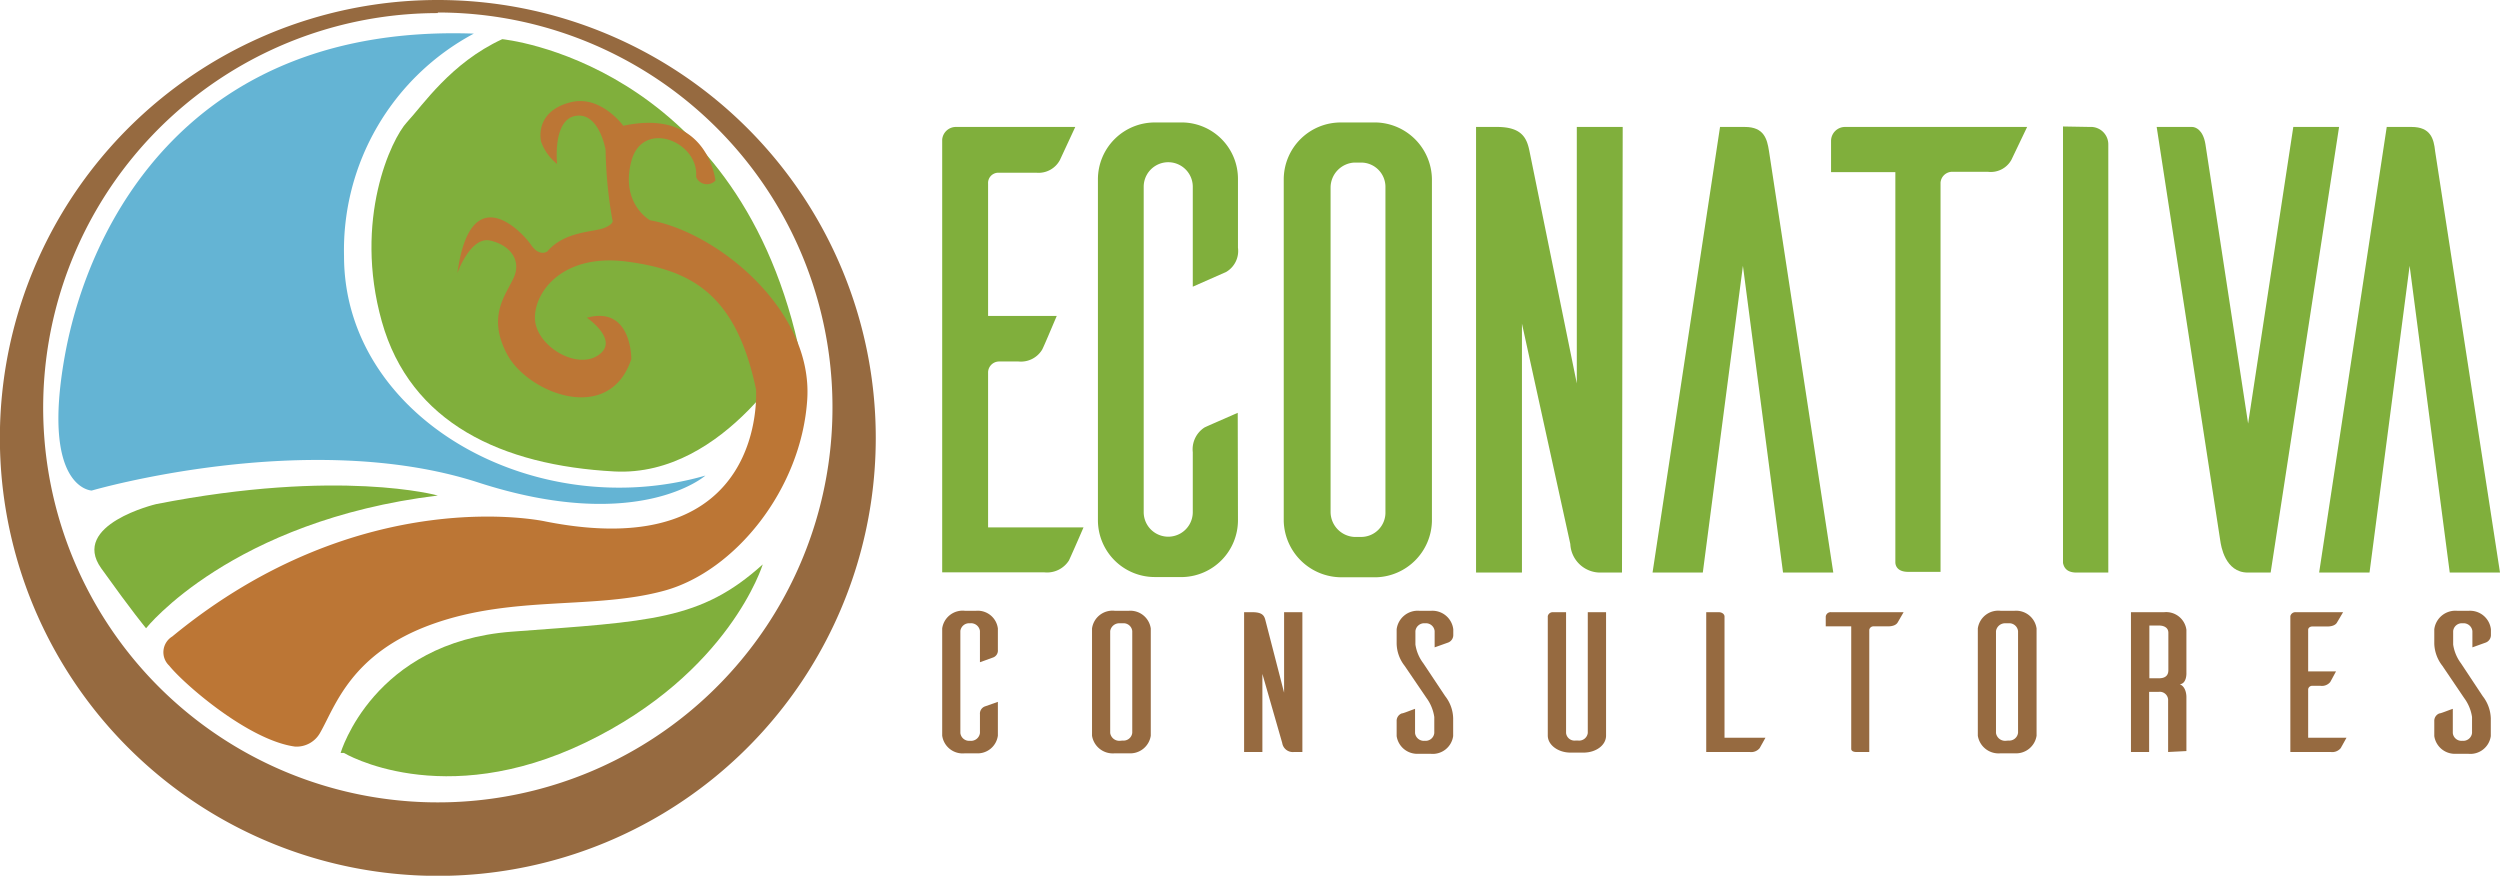 <svg xmlns="http://www.w3.org/2000/svg" viewBox="0 0 211.9 74.23"><defs><style>.cls-1{fill:#966a40;}.cls-2{fill:#80af3c;}.cls-3{fill:#64b4d4;}.cls-4{fill:#bc7635;}</style></defs><g id="Capa_2" data-name="Capa 2"><g id="Layer_1" data-name="Layer 1"><path class="cls-1" d="M74.23,37.11A37.12,37.12,0,1,1,37.11,0,37.12,37.12,0,0,1,74.23,37.11Zm-37.12-36A33.45,33.45,0,1,0,70.56,34.5,33.44,33.44,0,0,0,37.11,1.06Z"/><path class="cls-2" d="M42.57,3.32S62.17,5.2,67.65,29.23c0,0-6.09,11.24-15.59,10.73s-17.28-4.08-19.7-12.72.81-15.47,2.14-16.89S38.21,5.33,42.57,3.32Z"/><path class="cls-3" d="M40.16,2.85a20.81,20.81,0,0,0-11,18.86c0,13.79,16.19,22.76,30.63,18.6,0,0-5.67,5-19.3.57-14.43-4.64-32.72.7-32.72.7s-4.3-.14-2.28-11.4S16.11,2,40.16,2.85Z"/><path class="cls-2" d="M12.38,53.25S19.61,44.14,37.11,42c0,0-8.31-2.33-23.88.73,0,0-7.3,1.73-4.65,5.44S12.38,53.25,12.38,53.25Z"/><path class="cls-2" d="M28.87,63.82s2.75-9.4,14.52-10.28,16-.95,21.26-5.7c0,0-2.81,9.21-15,15.09s-20.5.89-20.5.89"/><path class="cls-4" d="M25,63.28a2.28,2.28,0,0,0,2.15-1.2c1.27-2.22,2.6-6.71,9.5-9.18s13.73-1.2,19.68-2.84,11.58-8.55,12.09-16.17S60.79,19.68,55.1,18.67c0,0-2.53-1.39-1.59-5S59.27,12,59,15a1,1,0,0,0,1.64.31s-.63-6.2-7.81-4.65c0,0-1.9-2.62-4.43-2S45.67,11.07,45.86,12a4.29,4.29,0,0,0,1.36,1.9s-.41-3.76,1.58-4.08,2.53,2.88,2.53,2.88a37.64,37.64,0,0,0,.57,5.92s.25.31-.66.69-3.36.26-4.85,2c0,0-.66.5-1.39-.57s-5.12-5.76-6.23,2.4c0,0,1.11-3.13,2.78-2.75s2.66,1.65,2,3.13S41.24,26.8,43,30.06s8.64,6,10.51.38c0,0,.06-4.56-3.77-3.51,0,0,2.85,1.93.95,3.19s-5.35-.88-5.35-3.19,2.47-5.48,7.85-4.75S62.37,24.87,64.08,33c0,0,1.08,14.94-17.84,11.2,0,0-15.57-3.48-31.64,9.75a1.56,1.56,0,0,0-.26,2.47C15.61,58,21.08,62.75,25,63.28Z"/><path class="cls-2" d="M91.84,44.7c-.43,1-1.08,2.48-1.24,2.81a2.2,2.2,0,0,1-2.1,1H79.86V11.83a1.17,1.17,0,0,1,1.19-1.07H91.14l-1.3,2.8a2.05,2.05,0,0,1-2,1.08H84.66a.87.87,0,0,0-.91.92V26.78h5.82c-.43,1-1.07,2.54-1.24,2.86a2.1,2.1,0,0,1-2,1H84.66a.94.94,0,0,0-.91.92V44.7Z"/><path class="cls-2" d="M104.93,44.11a4.82,4.82,0,0,1-4.64,4.8H97.91a4.82,4.82,0,0,1-4.85-4.8V15.18a4.82,4.82,0,0,1,4.85-4.8h2.38a4.78,4.78,0,0,1,4.64,4.8V21a2.06,2.06,0,0,1-1,2.05L101.1,24.3V15.83a2.08,2.08,0,0,0-4.16,0V43.41a2.08,2.08,0,1,0,4.16,0V38.33a2.2,2.2,0,0,1,1-2.1c.33-.16,1.84-.81,2.81-1.24Z"/><path class="cls-2" d="M116.67,10.38a4.87,4.87,0,0,1,4.7,4.8v29a4.87,4.87,0,0,1-4.7,4.75h-3a4.9,4.9,0,0,1-4.86-4.75v-29a4.83,4.83,0,0,1,4.86-4.8Zm-1.29,35.13a2.06,2.06,0,0,0,2.05-2.1V15.88a2.06,2.06,0,0,0-2.05-2.1h-.6a2.13,2.13,0,0,0-2,2.1V43.41a2.13,2.13,0,0,0,2,2.1Z"/><path class="cls-2" d="M137.48,48.53H135.7a2.54,2.54,0,0,1-2.6-2.42L129,27.43v21.1h-3.89V10.76h1.78c2.16,0,2.54,1,2.76,2.1l4,19.64V10.76h3.89Z"/><path class="cls-2" d="M155.39,48.53h-4.26l-3.4-26-3.4,26h-4.26l5.72-37.77h2.1c1.62,0,1.89,1,2.05,2.05Z"/><path class="cls-2" d="M170.48,13.56a2,2,0,0,1-2,1h-3a1,1,0,0,0-1,.91v33h-2.75c-.92,0-1.08-.54-1.08-.81V14.59h-5.45V11.94a1.19,1.19,0,0,1,1.19-1.18h15.43Z"/><path class="cls-2" d="M177.13,10.76a1.48,1.48,0,0,1,1.57,1.51V48.53H176c-.92,0-1.08-.54-1.14-.81v-37Z"/><path class="cls-2" d="M192.46,48.53h-1.94c-1.94,0-2.27-2.32-2.32-2.64l-5.4-35.13h3c.27,0,.92.21,1.13,1.45l3.62,23.69,3.83-25.14h3.88Z"/><path class="cls-2" d="M211.9,48.53h-4.26l-3.4-26-3.4,26h-4.27l5.73-37.77h2.1c1.62,0,1.89,1,2,2.05Z"/><path class="cls-1" d="M84.58,62.35a1.73,1.73,0,0,1-1.85,1.5h-.94a1.75,1.75,0,0,1-1.93-1.5V53.27a1.75,1.75,0,0,1,1.93-1.5h.94a1.72,1.72,0,0,1,1.85,1.5v1.82a.62.62,0,0,1-.41.64l-1.11.4V53.48a.76.76,0,0,0-.84-.65.75.75,0,0,0-.82.65v8.65a.75.75,0,0,0,.82.66.76.76,0,0,0,.84-.66V60.54a.65.65,0,0,1,.41-.66l1.11-.39Z"/><path class="cls-1" d="M95.67,51.77a1.75,1.75,0,0,1,1.87,1.5v9.09a1.76,1.76,0,0,1-1.87,1.49H94.49a1.78,1.78,0,0,1-1.93-1.49V53.27a1.75,1.75,0,0,1,1.93-1.5Zm-.51,11a.74.74,0,0,0,.81-.66V53.49a.74.74,0,0,0-.81-.66h-.24a.78.78,0,0,0-.82.66v8.64a.78.78,0,0,0,.82.66Z"/><path class="cls-1" d="M110.39,63.74h-.71a.91.91,0,0,1-1-.77L107,57.12v6.62h-1.55V51.89h.71c.86,0,1,.32,1.09.66l1.59,6.16V51.89h1.55Z"/><path class="cls-1" d="M121.6,54.87V53.49a.74.74,0,0,0-.81-.66.75.75,0,0,0-.82.66v1.14a3.48,3.48,0,0,0,.67,1.59L122.49,59a3.15,3.15,0,0,1,.68,1.88v1.51a1.75,1.75,0,0,1-1.93,1.5h-1a1.76,1.76,0,0,1-1.86-1.5V61.13a.67.67,0,0,1,.43-.66c.13,0,.75-.26,1.13-.39v2.06a.75.75,0,0,0,.82.65.74.74,0,0,0,.81-.66V60.77a3.62,3.62,0,0,0-.66-1.61l-1.85-2.72a3.15,3.15,0,0,1-.68-1.88V53.34a1.8,1.8,0,0,1,1.93-1.57h1a1.78,1.78,0,0,1,1.87,1.57v.46a.68.68,0,0,1-.43.66Z"/><path class="cls-1" d="M136.13,62.35c0,.81-.84,1.42-1.85,1.44H133.1c-1,0-1.91-.62-1.91-1.45V52.22a.43.43,0,0,1,.45-.33h1.1V62.13a.72.72,0,0,0,.79.64h.24a.74.74,0,0,0,.81-.64V51.89h1.55Z"/><path class="cls-1" d="M149.64,62.53l-.49.88a.93.93,0,0,1-.84.33h-3.69V51.89h1.07c.26,0,.48.16.48.37V62.53Z"/><path class="cls-1" d="M160.84,52.77c-.09.15-.32.32-.81.32h-1.21a.36.36,0,0,0-.38.29V63.74h-1.09c-.37,0-.44-.17-.44-.26V53.09h-2.16v-.83a.42.42,0,0,1,.47-.37h6.13Z"/><path class="cls-1" d="M170.75,51.77a1.75,1.75,0,0,1,1.87,1.5v9.09a1.76,1.76,0,0,1-1.87,1.49h-1.18a1.78,1.78,0,0,1-1.93-1.49V53.27a1.75,1.75,0,0,1,1.93-1.5Zm-.52,11a.75.75,0,0,0,.82-.66V53.49a.75.75,0,0,0-.82-.66H170a.78.78,0,0,0-.82.66v8.64a.78.78,0,0,0,.82.66Z"/><path class="cls-1" d="M183.77,63.74V59.4a.71.71,0,0,0-.79-.76h-.82v5.1h-1.54V51.89h2.81a1.73,1.73,0,0,1,1.89,1.49V57s.06.93-.56,1c.6.24.56,1.12.56,1.12v4.54ZM183,57.49c.4,0,.79-.14.79-.68V53.63c0-.44-.39-.61-.79-.61h-.82v4.47Z"/><path class="cls-1" d="M198.89,62.53l-.49.88a.93.93,0,0,1-.84.33h-3.43V52.22a.44.44,0,0,1,.47-.33h4l-.52.88c-.08.15-.32.33-.81.33H196c-.21,0-.36.12-.36.29v3.52H198c-.17.31-.43.8-.49.9a.91.91,0,0,1-.82.32H196a.34.34,0,0,0-.36.29v4.11Z"/><path class="cls-1" d="M209.56,54.87V53.49a.75.75,0,0,0-.82-.66.74.74,0,0,0-.81.66v1.14a3.5,3.5,0,0,0,.66,1.59L210.43,59a3.21,3.21,0,0,1,.69,1.88v1.51a1.75,1.75,0,0,1-1.93,1.5h-1a1.76,1.76,0,0,1-1.86-1.5V61.13a.67.67,0,0,1,.43-.66c.13,0,.75-.26,1.14-.39v2.06a.74.74,0,0,0,.81.65.75.75,0,0,0,.82-.66V60.77a3.59,3.59,0,0,0-.67-1.61l-1.84-2.72a3.21,3.21,0,0,1-.69-1.88V53.34a1.8,1.8,0,0,1,1.93-1.57h1a1.78,1.78,0,0,1,1.87,1.57v.46a.68.68,0,0,1-.43.66Z"/></g></g></svg>